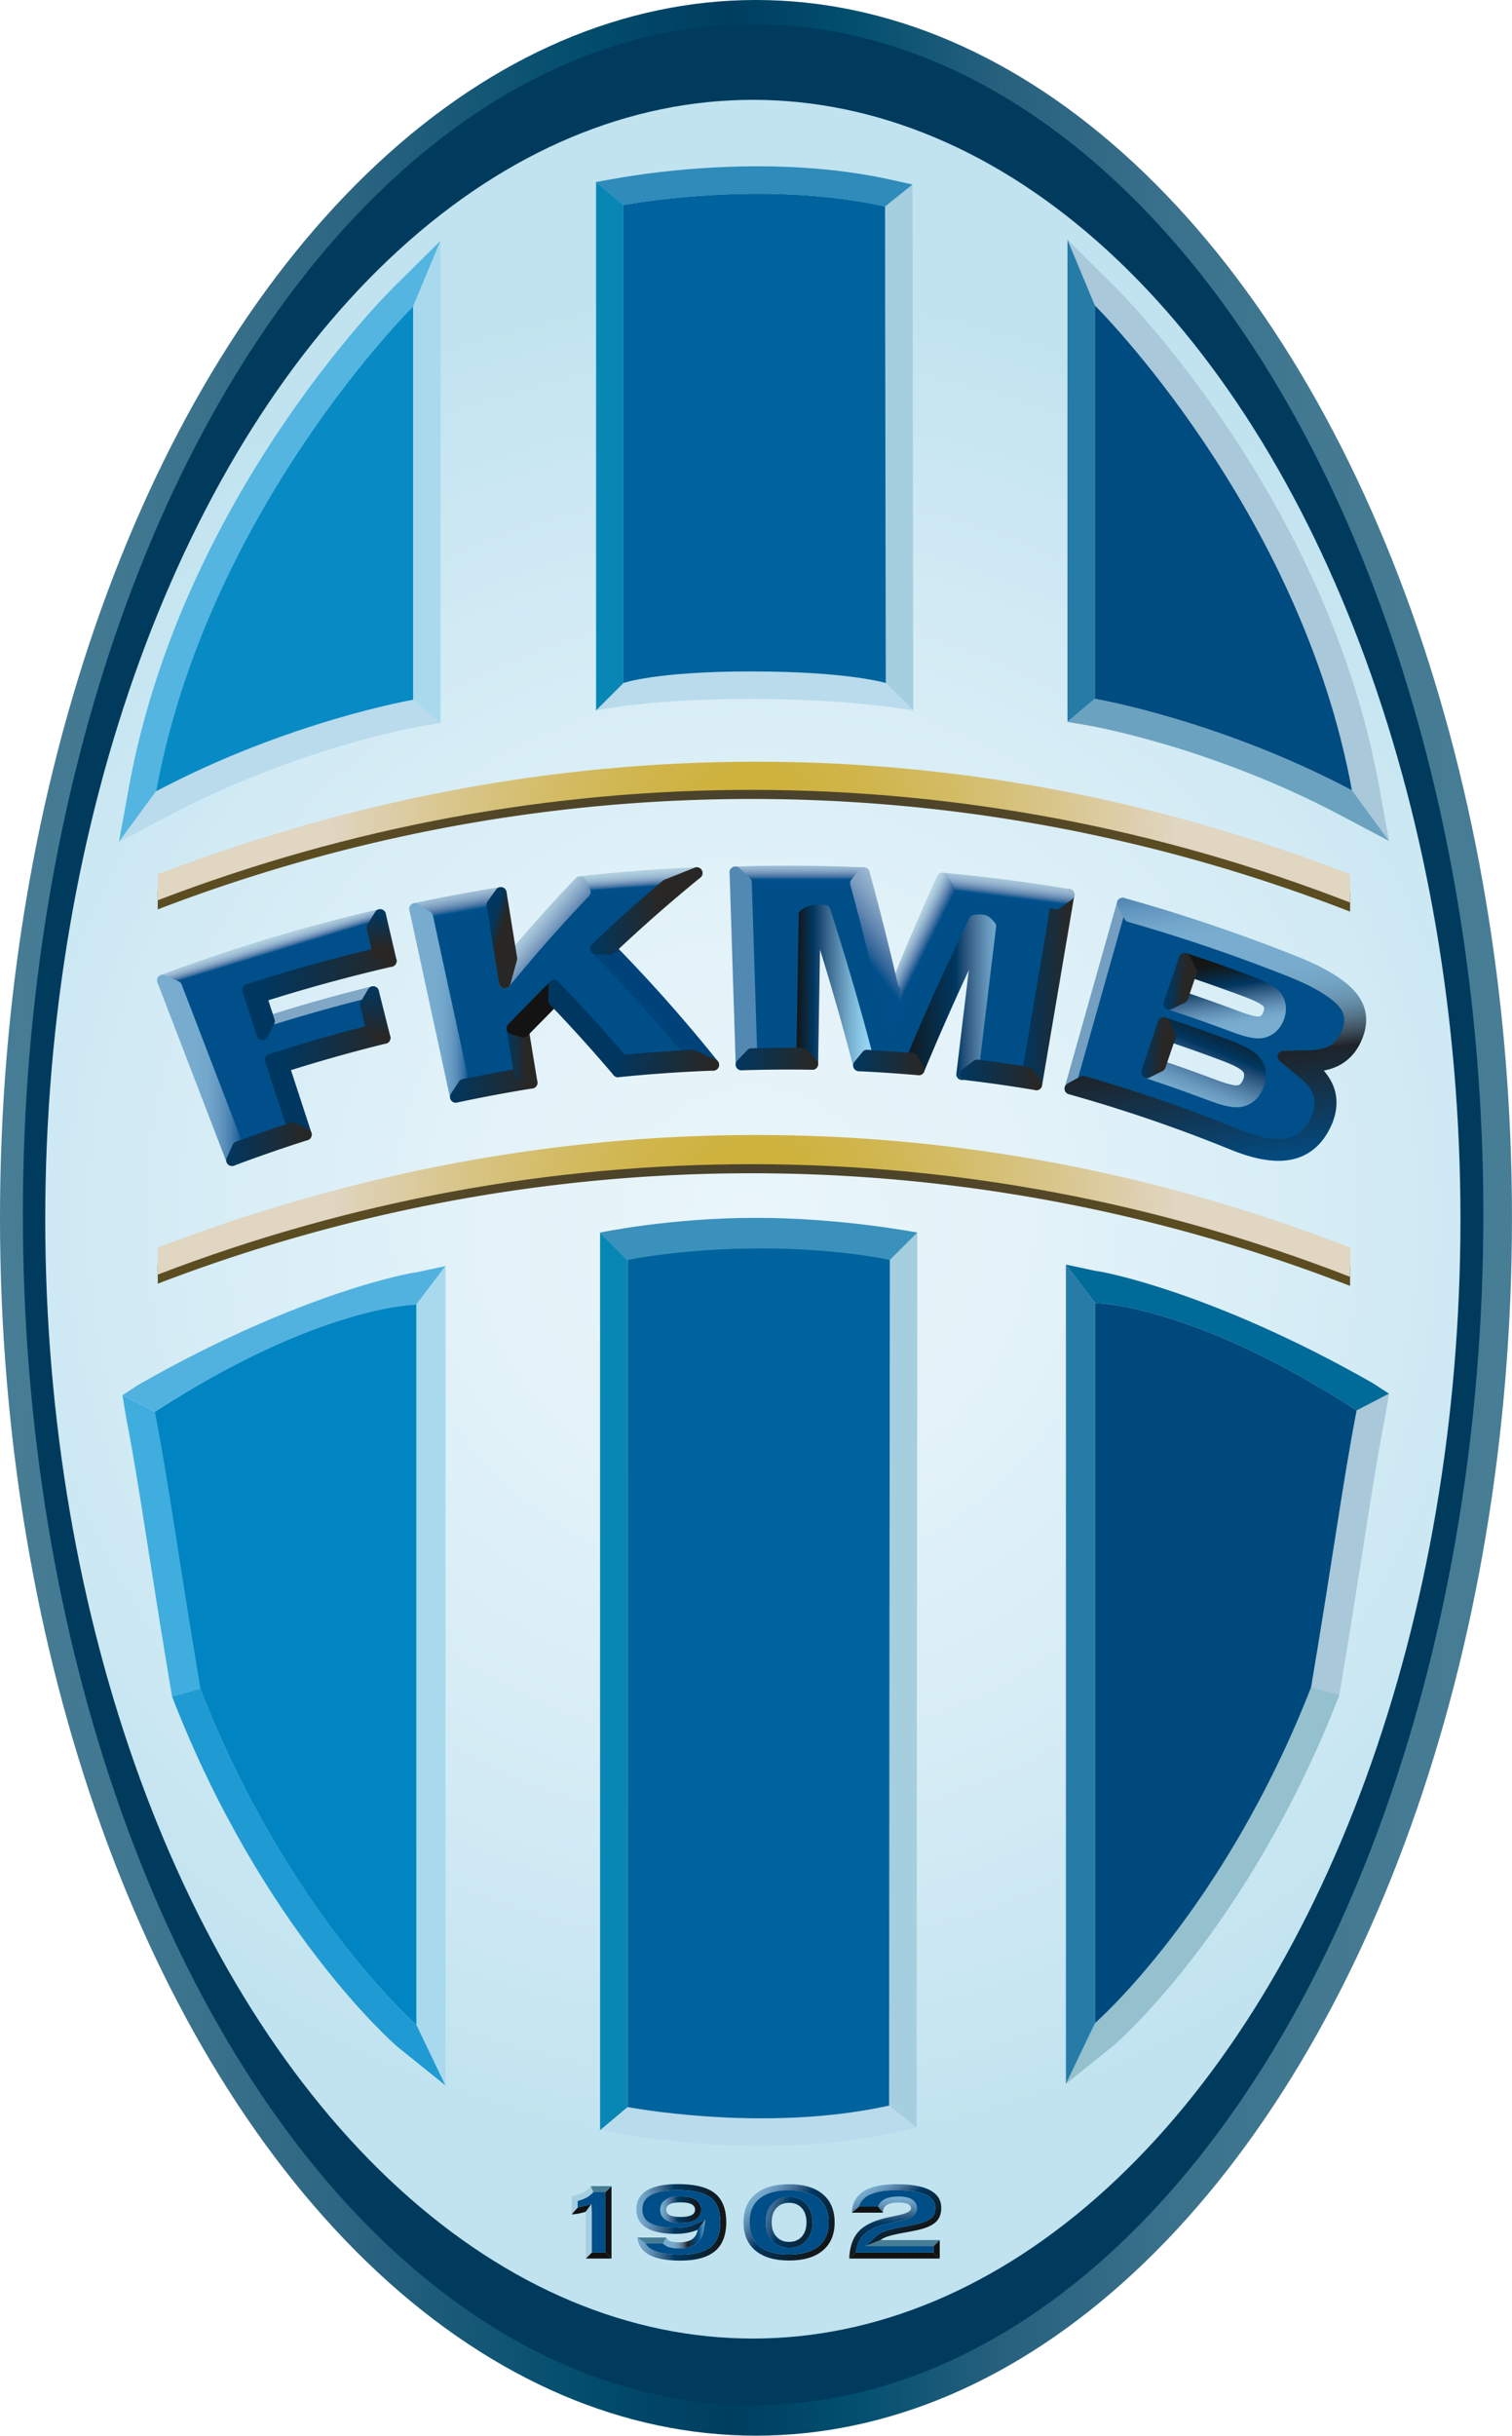 <svg xmlns="http://www.w3.org/2000/svg" xml:space="preserve" version="1.0" viewBox="1 1 155.26 250"><linearGradient id="c" x1="119.897" x2="136.83" y1="418.539" y2="418.539" gradientUnits="userSpaceOnUse"><stop offset=".004" style="stop-color:#79adcf"/><stop offset=".056" style="stop-color:#73a7ca"/><stop offset=".131" style="stop-color:#6595ba"/><stop offset=".219" style="stop-color:#4f7ba1"/><stop offset=".318" style="stop-color:#315a82"/><stop offset=".424" style="stop-color:#003a63"/><stop offset=".434" style="stop-color:#003760"/><stop offset=".984" style="stop-color:#141515"/></linearGradient><linearGradient id="d" x1="124.394" x2="132.084" y1="416.146" y2="416.146" gradientUnits="userSpaceOnUse"><stop offset=".004" style="stop-color:#79adcf"/><stop offset=".056" style="stop-color:#73a7ca"/><stop offset=".131" style="stop-color:#6595ba"/><stop offset=".219" style="stop-color:#4f7ba1"/><stop offset=".318" style="stop-color:#315a82"/><stop offset=".424" style="stop-color:#003a63"/><stop offset=".434" style="stop-color:#003760"/><stop offset=".984" style="stop-color:#141515"/></linearGradient><linearGradient id="e" x1="124.939" x2="132.903" y1="420.742" y2="420.742" gradientUnits="userSpaceOnUse"><stop offset=".004" style="stop-color:#79adcf"/><stop offset=".2" style="stop-color:#78abcd"/><stop offset=".286" style="stop-color:#73a4c4"/><stop offset=".351" style="stop-color:#6c98b5"/><stop offset=".404" style="stop-color:#6287a0"/><stop offset=".451" style="stop-color:#557387"/><stop offset=".494" style="stop-color:#465c6c"/><stop offset=".533" style="stop-color:#36444f"/><stop offset=".568" style="stop-color:#252c33"/><stop offset=".579" style="stop-color:#1e242a"/><stop offset=".843" style="stop-color:#004f8a"/><stop offset="1" style="stop-color:#79adcf"/></linearGradient><linearGradient id="f" x1="166.388" x2="166.388" y1="413.679" y2="425.35" gradientUnits="userSpaceOnUse"><stop offset=".004" style="stop-color:#79adcf"/><stop offset=".056" style="stop-color:#73a7ca"/><stop offset=".131" style="stop-color:#6595ba"/><stop offset=".219" style="stop-color:#4f7ba1"/><stop offset=".318" style="stop-color:#315a82"/><stop offset=".424" style="stop-color:#003a63"/><stop offset=".434" style="stop-color:#003760"/><stop offset=".984" style="stop-color:#141515"/></linearGradient><linearGradient id="g" x1="165.648" x2="171.606" y1="410.988" y2="421.307" gradientUnits="userSpaceOnUse"><stop offset=".004" style="stop-color:#79adcf"/><stop offset=".056" style="stop-color:#73a7ca"/><stop offset=".131" style="stop-color:#6595ba"/><stop offset=".219" style="stop-color:#4f7ba1"/><stop offset=".318" style="stop-color:#315a82"/><stop offset=".424" style="stop-color:#003a63"/><stop offset=".434" style="stop-color:#003760"/><stop offset=".984" style="stop-color:#141515"/></linearGradient><linearGradient id="j" x1="142.831" x2="154.517" y1="412.694" y2="424.38" gradientUnits="userSpaceOnUse"><stop offset=".004" style="stop-color:#79adcf"/><stop offset=".056" style="stop-color:#73a7ca"/><stop offset=".131" style="stop-color:#6595ba"/><stop offset=".219" style="stop-color:#4f7ba1"/><stop offset=".318" style="stop-color:#315a82"/><stop offset=".424" style="stop-color:#003a63"/><stop offset=".434" style="stop-color:#003760"/><stop offset=".984" style="stop-color:#141515"/></linearGradient><linearGradient id="k" x1="140.399" x2="156.946" y1="415.527" y2="421.55" gradientUnits="userSpaceOnUse"><stop offset=".004" style="stop-color:#79adcf"/><stop offset=".056" style="stop-color:#73a7ca"/><stop offset=".131" style="stop-color:#6595ba"/><stop offset=".219" style="stop-color:#4f7ba1"/><stop offset=".318" style="stop-color:#315a82"/><stop offset=".424" style="stop-color:#003a63"/><stop offset=".434" style="stop-color:#003760"/><stop offset=".984" style="stop-color:#141515"/></linearGradient><linearGradient id="n" x1="235.147" x2="232.814" y1="174.558" y2="180.966" gradientUnits="userSpaceOnUse"><stop offset=".256" style="stop-color:#79adcf"/><stop offset=".573" style="stop-color:#78accf"/><stop offset=".687" style="stop-color:#72a6cb"/><stop offset=".768" style="stop-color:#689cc4"/><stop offset=".834" style="stop-color:#5a8fba"/><stop offset=".891" style="stop-color:#467eae"/><stop offset=".941" style="stop-color:#2c6a9f"/><stop offset=".985" style="stop-color:#00558e"/><stop offset=".996" style="stop-color:#004f8a"/></linearGradient><linearGradient id="S" x1="216.061" x2="221.856" y1="187.691" y2="187.691" gradientTransform="rotate(4.468 257.085 231.026)" gradientUnits="userSpaceOnUse"><stop offset=".141" style="stop-color:#003760"/><stop offset=".62" style="stop-color:#292725"/></linearGradient><g transform="matrix(.545 0 0 .545 1 1)"><linearGradient id="a" x1="0" x2="284.877" y1="229.356" y2="229.356" gradientUnits="userSpaceOnUse"><stop offset="0" style="stop-color:#477d95"/><stop offset=".09" style="stop-color:#407790"/><stop offset=".223" style="stop-color:#2d6682"/><stop offset=".382" style="stop-color:#034d6d"/><stop offset=".483" style="stop-color:#003e60"/><stop offset=".561" style="stop-color:#014e6e"/><stop offset=".663" style="stop-color:#27617e"/><stop offset=".768" style="stop-color:#39708b"/><stop offset=".878" style="stop-color:#437a92"/><stop offset="1" style="stop-color:#477d95"/></linearGradient><ellipse cx="142.438" cy="229.356" rx="142.438" ry="229.356" style="fill:url(#a)"/><ellipse cx="141.895" cy="228.757" rx="137.586" ry="224.198" style="fill:#003b5e"/><radialGradient id="b" cx="141.847" cy="229.611" r="176.374" gradientUnits="userSpaceOnUse"><stop offset="0" style="stop-color:#e9f5fb"/><stop offset=".278" style="stop-color:#e4f3f9"/><stop offset=".67" style="stop-color:#d3ebf5"/><stop offset="1" style="stop-color:#c0e3ef"/></radialGradient><ellipse cx="141.847" cy="229.611" rx="133.322" ry="210.809" style="fill:url(#b)"/></g><path d="m77.835 57.722 5.168-12.38-8.803 8.706c-1.629 1.61-40.013 40.081-49.878 94.048l-1.915 10.473 6.999-9.544c9.686-52.987 48.429-91.303 48.429-91.303" style="fill:#53b5e0" transform="matrix(.545 0 0 .545 1 1)"/><path d="M83.003 131.79V45.342l-5.168 12.38v74.068L83 136.146z" style="fill:#a8d9ed" transform="matrix(.545 0 0 .545 1 1)"/><path d="m29.406 149.025-6.999 9.544 9.414-4.974c23.978-12.67 46.661-16.672 46.887-16.711l4.292-.738-5.165-4.355c0-.001-23.36 3.988-48.429 17.234" style="fill:#b9dbeb" transform="matrix(.545 0 0 .545 1 1)"/><path d="M29.406 149.025c25.069-13.246 48.429-17.235 48.429-17.235V57.722s-38.743 38.316-48.429 91.303" style="fill:#088ac5" transform="matrix(.545 0 0 .545 1 1)"/><path d="m166.9 128.632 5.176 5.168-.157-99.043-5.161 4.139c0 18.517.142 89.736.142 89.736" style="fill:#a5cedf" transform="matrix(.545 0 0 .545 1 1)"/><path d="m166.758 38.896 5.161-4.139-4.04-.906c-21.716-4.826-44.752-1.473-51.294-.331l-4.279.747 5.168 4.344c8.973-1.567 30.054-3.988 49.284.285" style="fill:#2e8bba" transform="matrix(.545 0 0 .545 1 1)"/><path d="M166.9 128.632s-8.614-8.721-25.874-8.721c-7.268 0-23.553 8.721-23.553 8.721l-5.168 5.168s9.824-2.18 29.083-2.18 30.688 2.18 30.688 2.18z" style="fill:#b9dbeb" transform="matrix(.545 0 0 .545 1 1)"/><path d="M117.474 128.632V38.61l-5.168-4.343V133.8z" style="fill:#0987b4" transform="matrix(.545 0 0 .545 1 1)"/><path d="M117.474 38.61v90.021s5.99-2.18 24.098-2.18c18.229 0 25.329 2.18 25.329 2.18s-.143-71.219-.143-89.736c-19.23-4.272-40.311-1.851-49.284-.285" style="fill:#00639d" transform="matrix(.545 0 0 .545 1 1)"/><path d="m206.29 57.532-5.169-12.38 8.803 8.705c1.629 1.611 40.014 40.081 49.878 94.048l1.915 10.473-6.998-9.543c-9.687-52.987-48.429-91.303-48.429-91.303" style="fill:#a9c8d9" transform="matrix(.545 0 0 .545 1 1)"/><path d="M201.121 131.6V45.152l5.169 12.38V131.6l-5.166 4.355z" style="fill:#267ca7" transform="matrix(.545 0 0 .545 1 1)"/><path d="m254.719 148.835 6.998 9.543-9.413-4.974c-23.979-12.67-46.661-16.671-46.888-16.71l-4.292-.739 5.166-4.355s23.359 3.988 48.429 17.235" style="fill:#6ba2bf" transform="matrix(.545 0 0 .545 1 1)"/><path d="M254.719 148.835c-25.07-13.247-48.429-17.235-48.429-17.235V57.532s38.742 38.316 48.429 91.303" style="fill:#004b80" transform="matrix(.545 0 0 .545 1 1)"/><path d="m167.66 237.299 5.177-5.169-.157 168.554-5.162-4.14c0-18.518.142-159.245.142-159.245" style="fill:#a5cedf" transform="matrix(.545 0 0 .545 1 1)"/><path d="m167.518 396.544 5.162 4.14-4.041.905c-21.716 4.826-44.751 1.473-51.294.332l-4.279-.748 5.169-4.344c8.973 1.567 30.053 3.989 49.283-.285" style="fill:#b9dbeb" transform="matrix(.545 0 0 .545 1 1)"/><path d="M167.66 237.299h-49.426l-5.169-5.169s13.063-2.773 29.373-2.773c16.15 0 30.398 2.773 30.398 2.773z" style="fill:#3a91bc" transform="matrix(.545 0 0 .545 1 1)"/><path d="M118.234 237.299v159.53l-5.169 4.344V232.129z" style="fill:#0987b4" transform="matrix(.545 0 0 .545 1 1)"/><path d="M118.234 396.829v-159.53s10.195-2.18 25.094-2.18c14.897 0 24.332 2.18 24.332 2.18s-.143 140.728-.143 159.245c-19.229 4.274-40.309 1.852-49.283.285" style="fill:#00639d" transform="matrix(.545 0 0 .545 1 1)"/><path d="m29.162 265.914-6.093-3.16.701 4.2c1.472 7.623 2.66 15.205 4.165 24.801 1.185 7.553 2.526 16.113 4.385 27.19l.094.559 5.321-1.468c-4.3-25.629-5.953-38.557-8.573-52.122" style="fill:#3faddd" transform="matrix(.545 0 0 .545 1 1)"/><path d="m78.446 245.688 5.491-7.243-5.534 1.182c-.815.006-21.797 3.781-52.232 21.112l-3.101 2.015 6.093 3.16c30.908-20.084 49.283-20.226 49.283-20.226" style="fill:#52b2df" transform="matrix(.545 0 0 .545 1 1)"/><path d="m37.736 318.036-5.321 1.468.206.528c16.791 43.006 41.195 64.51 42.226 65.404l9.09 7.318-5.491-11.466c0 .001-24.218-21.015-40.71-63.252" style="fill:#209ad2" transform="matrix(.545 0 0 .545 1 1)"/><path d="m83.937 238.444-5.491 7.244v135.601l5.491 11.466z" style="fill:#a8d9ed" transform="matrix(.545 0 0 .545 1 1)"/><path d="M37.736 318.036c16.491 42.237 40.709 63.253 40.709 63.253V245.688s-18.375.142-49.284 20.226c2.621 13.565 4.274 26.493 8.575 52.122" style="fill:#0185c2" transform="matrix(.545 0 0 .545 1 1)"/><path d="m255.607 265.628 6.093-3.16-.701 4.202c-1.471 7.624-2.66 15.203-4.165 24.799-1.184 7.553-2.525 16.113-4.385 27.189l-.094.56-5.321-1.468c4.301-25.628 5.954-38.556 8.573-52.122" style="fill:#a9c8d9" transform="matrix(.545 0 0 .545 1 1)"/><path d="m206.324 245.402-5.491-7.243 5.534 1.182c.815.007 21.797 3.783 52.232 21.113l3.101 2.014-6.093 3.16c-30.908-20.084-49.283-20.226-49.283-20.226" style="fill:#006b99" transform="matrix(.545 0 0 .545 1 1)"/><path d="m247.034 317.751 5.321 1.468-.207.529c-16.79 43.005-41.194 64.509-42.226 65.402l-9.09 7.318 5.491-11.466c.001.001 24.22-21.014 40.711-63.251" style="fill:#95c0ce" transform="matrix(.545 0 0 .545 1 1)"/><path d="m200.833 238.159 5.491 7.243v135.601l-5.491 11.466z" style="fill:#267ca7" transform="matrix(.545 0 0 .545 1 1)"/><path d="M247.034 317.751c-16.491 42.237-40.71 63.252-40.71 63.252V245.402s18.375.142 49.283 20.226c-2.619 13.566-4.272 26.494-8.573 52.123" style="fill:#00497d" transform="matrix(.545 0 0 .545 1 1)"/><path d="M110.419 413.923a5.4 5.4 0 0 0 1.387-1.081l-.481-1.13q-.539.738-1.435 1.212-.895.475-2.173.692l1.13.889c.574-.156 1.115-.339 1.572-.582" style="fill:#a5cedf" transform="matrix(.545 0 0 .545 1 1)"/><path d="M114.081 412.842v11.378l1.132 1.13v-13.638z" style="fill:#111211" transform="matrix(.545 0 0 .545 1 1)"/><path d="m114.081 412.842 1.132-1.13h-3.889l.481 1.13z" style="fill:#477d95" transform="matrix(.545 0 0 .545 1 1)"/><path d="m108.847 414.505-1.13-.889v3.41l1.13-1.267z" style="fill:#a5cedf" transform="matrix(.545 0 0 .545 1 1)"/><path d="m108.847 415.76-1.13 1.267v.008a9 9 0 0 0 1.288-.15 11 11 0 0 0 1.364-.349l1.067-1.439zM111.5 424.22l-1.131 1.13h4.844l-1.132-1.13z" style="fill:#111211" transform="matrix(.545 0 0 .545 1 1)"/><path d="m111.5 416.535-.063-1.439-1.067 1.439v8.814l1.131-1.13z" style="fill:#a5cedf" transform="matrix(.545 0 0 .545 1 1)"/><path d="M110.42 413.923c-.458.241-.998.426-1.572.581v1.256l2.589-.666.063 1.439v7.685h2.582v-11.376h-2.276a5.4 5.4 0 0 1-1.386 1.081" style="fill:#004e88" transform="matrix(.545 0 0 .545 1 1)"/><path d="M130.282 415.115q-.669-.341-2.038-.342-1.39 0-2.054.338-.666.337-.666 1.037 0 .703.66 1.035.662.332 2.06.332 1.378 0 2.043-.336.665-.337.666-1.031 0-.69-.671-1.033" style="fill:none" transform="matrix(.545 0 0 .545 1 1)"/><path d="m124.939 422.527.62-1.13h-5.483l1.56 1.13z" style="fill:#477d95" transform="matrix(.545 0 0 .545 1 1)"/><path d="M134.669 413.05q-2.162-1.714-6.929-1.713-3.907 0-5.875 1.208t-1.968 3.604q0 2.234 1.883 3.396 1.883 1.158 5.493 1.158 1.202.001 2.236-.193a8.8 8.8 0 0 0 1.943-.592l1.45-1.868-1.902.831a7.8 7.8 0 0 1-1.698.517c-.618.116-1.301.175-2.028.175-2.185 0-3.833-.334-4.9-.992-.917-.564-1.344-1.337-1.344-2.432 0-1.203.453-2.042 1.428-2.64 1.125-.691 2.902-1.04 5.283-1.04 2.902 0 4.997.493 6.227 1.467 1.166.926 1.733 2.422 1.733 4.575 0 2.115-.563 3.615-1.722 4.585-1.204 1.005-3.157 1.516-5.809 1.516-2.346 0-4.125-.318-5.288-.944-.563-.304-.966-.683-1.246-1.14l-1.56-1.13q.265 2.186 2.27 3.265t5.824 1.079q4.405 0 6.533-1.778 2.127-1.781 2.127-5.452 0-3.749-2.161-5.462" style="fill:url(#c)" transform="matrix(.545 0 0 .545 1 1)"/><path d="M130.796 414.107c-.614-.313-1.448-.464-2.552-.464-1.116 0-1.956.15-2.564.458-.829.419-1.286 1.147-1.286 2.047 0 .904.456 1.63 1.284 2.046.604.304 1.444.452 2.566.452 1.108 0 1.943-.15 2.554-.458.829-.42 1.286-1.145 1.286-2.04 0-.892-.458-1.618-1.288-2.041m-.509 3.073q-.665.336-2.043.336-1.397 0-2.06-.332-.66-.332-.66-1.035 0-.7.666-1.037.663-.339 2.054-.338 1.37 0 2.038.342.67.342.671 1.033 0 .693-.666 1.031" style="fill:url(#d)" transform="matrix(.545 0 0 .545 1 1)"/><path d="M125.875 423.147c.521.193 1.216.288 2.122.288 1.286 0 2.283-.257 3.047-.783.829-.569 1.342-1.428 1.524-2.552l.335-2.052-1.45 1.868q-.197 1.22-1.049 1.803-.849.586-2.407.585-1.144 0-1.729-.217-.586-.218-.709-.69l-.62 1.13c.244.263.552.479.936.62" style="fill:url(#e)" transform="matrix(.545 0 0 .545 1 1)"/><path d="M131.044 422.652c-.764.526-1.761.783-3.047.783-.906 0-1.602-.095-2.122-.288a2.4 2.4 0 0 1-.936-.62h-3.304c.28.457.683.836 1.246 1.14 1.163.626 2.942.944 5.288.944 2.651 0 4.604-.511 5.809-1.516 1.158-.97 1.722-2.47 1.722-4.585 0-2.153-.567-3.649-1.733-4.575-1.229-.974-3.324-1.467-6.227-1.467-2.381 0-4.158.349-5.283 1.04-.975.598-1.428 1.437-1.428 2.64 0 1.095.427 1.867 1.344 2.432 1.067.658 2.716.992 4.9.992.728 0 1.41-.059 2.028-.175a7.7 7.7 0 0 0 1.698-.517l1.903-.832-.335 2.052c-.181 1.125-.694 1.983-1.523 2.552m-.246-4.464c-.61.308-1.445.458-2.554.458-1.122 0-1.962-.148-2.566-.452-.828-.416-1.284-1.142-1.284-2.046 0-.899.457-1.628 1.286-2.047.608-.308 1.448-.458 2.564-.458 1.104 0 1.938.151 2.552.464.83.423 1.288 1.148 1.288 2.041 0 .896-.457 1.621-1.286 2.04" style="fill:#004e88" transform="matrix(.545 0 0 .545 1 1)"/><path d="M162.564 421.071c.885-.986 2.424-1.746 4.576-2.259l1.957-.426c1.818-.366 3.678-.945 3.678-2.471 0-.804-.448-1.477-1.231-1.848-.55-.262-1.272-.39-2.207-.39-1.257 0-2.191.205-2.86.623-.494.31-.833.757-1.036 1.282l.917 1.083q0-.957.72-1.407.718-.451 2.26-.451 1.135 0 1.722.28.588.28.587.827 0 .804-2.771 1.362a64 64 0 0 0-1.996.436q-3.585.852-5.155 2.603-1.57 1.75-1.722 5.033l1.252-1.13c.201-1.334.636-2.396 1.309-3.147" style="fill:url(#f)" transform="matrix(.545 0 0 .545 1 1)"/><path d="M163.317 413.645c1.206-.769 3.088-1.159 5.595-1.159 2.601 0 4.546.335 5.785.995 1.048.557 1.515 1.281 1.515 2.351 0 .812-.226 1.413-.692 1.839-.381.35-1.218.85-3.03 1.248l-2.525.484c-3.368.599-4.351 1.199-4.831 1.657l-2.044 1.949 2.824-1.132q.784-.747 4.248-1.362a76 76 0 0 0 2.564-.492q2.497-.548 3.558-1.518t1.061-2.674q0-2.224-2.115-3.35t-6.316-1.126q-4.107-.001-6.203 1.336-2.096 1.335-2.21 4.023l1.337-1.131c.246-.816.721-1.455 1.479-1.938" style="fill:url(#g)" transform="matrix(.545 0 0 .545 1 1)"/><path d="m161.836 415.584-1.337 1.131h5.858v-.048l-.917-1.083z" style="fill:#111211" transform="matrix(.545 0 0 .545 1 1)"/><path d="M163.089 423.009h12.839l1.13-1.132h-11.145z" style="fill:#477d95" transform="matrix(.545 0 0 .545 1 1)"/><path d="M175.928 424.22h-.102l1.231 1.13v-3.473l-1.13 1.132z" style="fill:#111211" transform="matrix(.545 0 0 .545 1 1)"/><path d="m161.253 424.22-1.252 1.13h17.057l-1.231-1.13z" style="fill:#111211" transform="matrix(.545 0 0 .545 1 1)"/><path d="m169.964 419.402 2.525-.484c1.813-.398 2.649-.898 3.03-1.248.467-.426.692-1.027.692-1.839 0-1.069-.467-1.794-1.515-2.351-1.239-.66-3.185-.995-5.785-.995-2.507 0-4.389.391-5.595 1.159-.759.483-1.233 1.122-1.481 1.939h3.604a2.57 2.57 0 0 1 1.036-1.282c.669-.418 1.604-.623 2.86-.623.935 0 1.657.128 2.207.39.783.371 1.231 1.044 1.231 1.848 0 1.525-1.859 2.104-3.678 2.471l-1.957.426c-2.152.513-3.691 1.272-4.576 2.259-.674.751-1.108 1.813-1.312 3.148h14.675v-1.211h-12.839l2.044-1.949c.483-.458 1.466-1.059 4.834-1.658" style="fill:#004e88" transform="matrix(.545 0 0 .545 1 1)"/><g transform="matrix(.545 0 0 .545 1 1)"><radialGradient id="h" cx="142.052" cy="229.656" r="79.928" gradientUnits="userSpaceOnUse"><stop offset="0" style="stop-color:#49422c"/><stop offset=".288" style="stop-color:#4c432b"/><stop offset=".673" style="stop-color:#534727"/><stop offset="1" style="stop-color:#5b4d21"/></radialGradient><path d="M254.374 242.179c-72.459-28.175-152.062-28.263-224.65-.421.002-1.072-.016-2.552-.013-3.625 73.286-28.108 151.526-28.027 224.681.42a626 626 0 0 0-.018 3.626" style="fill:url(#h)"/></g><g transform="matrix(.545 0 0 .545 1 1)"><radialGradient id="i" cx="142.055" cy="227.111" r="80.001" gradientUnits="userSpaceOnUse"><stop offset="0" style="stop-color:#ceb135"/><stop offset=".125" style="stop-color:#cfb23c"/><stop offset=".294" style="stop-color:#d0b54d"/><stop offset=".487" style="stop-color:#d4bc67"/><stop offset=".698" style="stop-color:#d8c589"/><stop offset=".922" style="stop-color:#ded1b3"/><stop offset="1" style="stop-color:#e0d6c2"/></radialGradient><path d="M254.377 240.47c-72.458-28.175-152.083-28.263-224.67-.421.002-1.072.005-4.016.008-5.087 73.285-28.109 151.532-28.447 224.688 0-.004 1.071-.023 4.434-.026 5.508" style="fill:url(#i)"/></g><path d="M148.675 414.863q-1.497 0-2.388.99t-.89 2.677q0 1.686.89 2.688.891.998 2.388.999 1.505 0 2.39-.995.885-.994.886-2.691 0-1.687-.886-2.677-.885-.99-2.39-.991" style="fill:none" transform="matrix(.545 0 0 .545 1 1)"/><path d="M155.018 413.229q-2.237-1.874-6.343-1.874-4.109 0-6.345 1.874-2.238 1.876-2.238 5.301 0 3.437 2.238 5.314 2.236 1.879 6.345 1.879 4.105 0 6.343-1.879 2.238-1.878 2.238-5.314 0-3.425-2.238-5.301m-.727 9.751c-1.276 1.07-3.165 1.612-5.616 1.612-2.452 0-4.342-.542-5.618-1.612-1.234-1.038-1.834-2.492-1.834-4.45 0-1.95.599-3.4 1.833-4.434 1.276-1.069 3.166-1.611 5.619-1.611 2.451 0 4.342.542 5.617 1.611 1.234 1.033 1.833 2.483 1.833 4.434 0 1.958-.599 3.412-1.834 4.45" style="fill:url(#j)" transform="matrix(.545 0 0 .545 1 1)"/><path d="m150.573 414.117-.561.988za4.6 4.6 0 0 0-1.898-.386c-1.327 0-2.413.46-3.228 1.365-.783.872-1.18 2.025-1.18 3.434 0 1.404.396 2.561 1.175 3.438h.002c.813.916 1.9 1.379 3.23 1.379 1.335 0 2.424-.463 3.234-1.374.778-.873 1.171-2.033 1.171-3.442 0-1.406-.395-2.561-1.173-3.431a4 4 0 0 0-1.333-.983m.491 7.105q-.885.995-2.39.995-1.497 0-2.388-.999-.89-1.001-.89-2.688t.89-2.677q.891-.99 2.388-.99 1.505 0 2.39.99t.886 2.677q0 1.698-.886 2.692" style="fill:url(#k)" transform="matrix(.545 0 0 .545 1 1)"/><path d="M154.292 414.097c-1.275-1.069-3.166-1.611-5.617-1.611-2.453 0-4.343.542-5.619 1.611-1.234 1.033-1.833 2.483-1.833 4.434 0 1.958.6 3.412 1.834 4.45 1.276 1.07 3.166 1.612 5.618 1.612 2.451 0 4.34-.542 5.616-1.612 1.235-1.038 1.834-2.492 1.834-4.45 0-1.951-.599-3.401-1.833-4.434m-2.383 7.876c-.811.911-1.899 1.374-3.234 1.374-1.33 0-2.418-.463-3.23-1.379h-.002c-.779-.877-1.175-2.033-1.175-3.438 0-1.408.396-2.562 1.18-3.434.814-.905 1.9-1.365 3.228-1.365.703 0 1.336.132 1.898.386v-.001.001c.503.228.951.554 1.334.982.778.87 1.173 2.024 1.173 3.431-.001 1.409-.393 2.57-1.172 3.443" style="fill:#004e88" transform="matrix(.545 0 0 .545 1 1)"/><g transform="matrix(.545 0 0 .545 1 1)"><radialGradient id="l" cx="142.052" cy="159.163" r="79.928" gradientUnits="userSpaceOnUse"><stop offset="0" style="stop-color:#49422c"/><stop offset=".288" style="stop-color:#4c432b"/><stop offset=".673" style="stop-color:#534727"/><stop offset="1" style="stop-color:#5b4d21"/></radialGradient><path d="M254.374 171.686c-72.459-28.175-152.062-28.263-224.65-.421.002-1.072-.016-2.552-.013-3.625 73.286-28.109 151.526-28.027 224.681.42a626 626 0 0 0-.018 3.626" style="fill:url(#l)"/></g><g transform="matrix(.545 0 0 .545 1 1)"><radialGradient id="m" cx="142.055" cy="156.714" r="79.993" gradientUnits="userSpaceOnUse"><stop offset="0" style="stop-color:#ceb135"/><stop offset=".125" style="stop-color:#cfb23c"/><stop offset=".294" style="stop-color:#d0b54d"/><stop offset=".487" style="stop-color:#d4bc67"/><stop offset=".698" style="stop-color:#d8c589"/><stop offset=".922" style="stop-color:#ded1b3"/><stop offset="1" style="stop-color:#e0d6c2"/></radialGradient><path d="M254.377 169.978c-72.458-28.176-152.083-28.263-224.67-.422.002-1.071.005-3.824.008-4.896 73.285-28.109 151.532-28.447 224.688 0-.004 1.072-.023 4.244-.026 5.318" style="fill:url(#m)"/></g><path d="M252.481 191.276c-1.364-1.836-4.86-3.973-9.592-5.861a320 320 0 0 0-30.332-10.335 1.1 1.1 0 0 1-.654-.521l-.217-.392.122-.432c.079-.279.267-.515.52-.655.252-.141.552-.176.83-.096 10.43 2.985 20.89 6.049 30.539 10.406 9.488 4.283 9.394 8.706 8.784 7.886" style="fill:url(#n)" transform="matrix(.545 0 0 .545 1 1)"/><g transform="matrix(.545 0 0 .545 1 1)"><path d="M51.281 194.203c5.799-1.844 11.721-3.504 17.627-4.999l1.404-2.375a308 308 0 0 0-19.618 5.525l-1.252 2.432z" style="fill:#80a7c6;stroke:#80a7c6;stroke-width:2.18;stroke-linejoin:round"/><path d="m72.379 179.322-1.14-4.904a1.09 1.09 0 0 0-1.313-.814 323 323 0 0 0-37.094 11.185 1.086 1.086 0 0 0-.642 1.411l11.633 30.236c.214.556.833.834 1.393.628a289 289 0 0 1 10.322-3.58 1.086 1.086 0 0 0 .698-1.374l-3.864-11.828.813-.257a303 303 0 0 1 17.213-4.883 1.09 1.09 0 0 0 .79-1.322l-1.224-4.88a1.087 1.087 0 0 0-1.324-.792c-6.21 1.571-12.161 3.259-17.69 5.017l-.804.256-2.034-6.296.813-.258c7.146-2.27 14.764-4.368 22.644-6.236a1.09 1.09 0 0 0 .81-1.309" style="fill:#004f8a"/><path d="m46.739 186.416 2.704 8.37 1.252-2.432-1.513-4.68z" style="fill:#003760;stroke:#003760;stroke-width:2.18;stroke-linejoin:round"/><path d="M57.641 213.678a5833 5833 0 0 1-4.196-12.847l-2.45-1.257s3.324 10.178 4.206 12.874z" style="fill:#003760"/><path d="M50.288 198.744a1.09 1.09 0 0 0-.329 1.168l4.206 12.874c.089.276.286.504.545.635l2.441 1.23a1.09 1.09 0 0 0 1.526-1.313l-4.196-12.845a1.09 1.09 0 0 0-.538-.632l-2.45-1.258a1.09 1.09 0 0 0-1.205.141" style="fill:#003760"/><path d="M53.444 200.831a299 299 0 0 1 19.033-5.361l-2.345-1.385a303 303 0 0 0-17.274 4.899l-1.863.589z" style="fill:#141515"/><linearGradient id="o" x1="49.905" x2="73.566" y1="197.458" y2="197.458" gradientUnits="userSpaceOnUse"><stop offset=".132" style="stop-color:#003760"/><stop offset="1" style="stop-color:#292725"/></linearGradient><path d="M69.864 193.028a304 304 0 0 0-17.337 4.917l-1.861.588a1.09 1.09 0 0 0-.757.948c-.038.441.194.86.587 1.061l2.45 1.258c.257.132.553.157.828.069a300 300 0 0 1 18.963-5.342 1.089 1.089 0 0 0 .294-1.996l-2.344-1.386a1.1 1.1 0 0 0-.823-.117" style="fill:url(#o)"/><linearGradient id="p" x1="69.728" x2="71.256" y1="185.86" y2="196.118" gradientUnits="userSpaceOnUse"><stop offset=".004" style="stop-color:#003760"/><stop offset=".942" style="stop-color:#292725"/></linearGradient><path d="m73.534 195.205-2.165-8.64a1.09 1.09 0 0 0-1.995-.291l-1.404 2.375a1.1 1.1 0 0 0-.119.82l1.224 4.882c.071.283.252.525.502.673l2.345 1.385a1.088 1.088 0 0 0 1.612-1.204" style="fill:url(#p)"/><linearGradient id="q" x1="45.649" x2="74.727" y1="183.622" y2="183.622" gradientUnits="userSpaceOnUse"><stop offset=".132" style="stop-color:#003760"/><stop offset="1" style="stop-color:#292725"/></linearGradient><path d="m74.204 180.052-2.319-1.414a1.1 1.1 0 0 0-.819-.131c-7.932 1.881-15.603 3.994-22.799 6.28l-1.857.589a1.09 1.09 0 0 0-.17 2.008l2.444 1.259c.256.133.554.158.83.07a313 313 0 0 1 24.368-6.669c.432-.1.761-.451.832-.889a1.09 1.09 0 0 0-.51-1.103" style="fill:url(#q)"/><linearGradient id="r" x1="49.735" x2="51.431" y1="173.819" y2="179.39" gradientUnits="userSpaceOnUse"><stop offset="0" style="stop-color:#b8d6e3"/><stop offset=".405" style="stop-color:#b7d5e2"/><stop offset=".551" style="stop-color:#b0cfdf"/><stop offset=".655" style="stop-color:#a4c3d7"/><stop offset=".74" style="stop-color:#94b3ce"/><stop offset=".812" style="stop-color:#7e9fc1"/><stop offset=".875" style="stop-color:#6388b1"/><stop offset=".933" style="stop-color:#3f6ea0"/><stop offset=".985" style="stop-color:#00558e"/><stop offset=".996" style="stop-color:#004f8a"/></linearGradient><path d="M72.504 171.673a1.09 1.09 0 0 0-1.129-.426 325.5 325.5 0 0 0-41.068 12.383 1.09 1.09 0 0 0-.073 2.011l2.519 1.16c.263.121.562.133.833.033a321 321 0 0 1 36.843-11.108c.282-.067.526-.244.679-.492l1.442-2.354c.228-.375.211-.85-.046-1.207" style="fill:url(#r)"/><linearGradient id="s" x1="71.456" x2="72.279" y1="171.686" y2="182.872" gradientUnits="userSpaceOnUse"><stop offset=".004" style="stop-color:#003760"/><stop offset=".62" style="stop-color:#292725"/></linearGradient><path d="m74.698 180.735-2.017-8.671a1.091 1.091 0 0 0-1.991-.324l-1.442 2.355a1.1 1.1 0 0 0-.132.816l1.14 4.904c.067.285.245.531.495.683l2.319 1.414a1.088 1.088 0 0 0 1.628-1.177" style="fill:url(#s)"/><linearGradient id="t" x1="29.599" x2="45.929" y1="201.58" y2="201.58" gradientUnits="userSpaceOnUse"><stop offset="0" style="stop-color:#79adcf"/><stop offset=".427" style="stop-color:#78accf"/><stop offset=".58" style="stop-color:#72a6cb"/><stop offset=".69" style="stop-color:#689cc4"/><stop offset=".778" style="stop-color:#5a8fba"/><stop offset=".854" style="stop-color:#467eae"/><stop offset=".921" style="stop-color:#2c6a9f"/><stop offset=".981" style="stop-color:#00558e"/><stop offset=".996" style="stop-color:#004f8a"/></linearGradient><path d="m45.855 215.647-11.628-30.224a1.1 1.1 0 0 0-.562-.602l-2.52-1.16a1.088 1.088 0 0 0-1.474 1.378L42.7 218.902a1.087 1.087 0 0 0 2.008.056l1.124-2.465c.121-.265.129-.573.023-.846" style="fill:url(#t)"/><path d="M55.2 212.447a288 288 0 0 0-10.36 3.594l-1.124 2.465a287 287 0 0 1 13.925-4.829z" style="fill:#141515"/><linearGradient id="u" x1="42.626" x2="58.73" y1="215.477" y2="215.477" gradientUnits="userSpaceOnUse"><stop offset=".004" style="stop-color:#003760"/><stop offset=".942" style="stop-color:#292725"/></linearGradient><path d="M54.862 211.411a292 292 0 0 0-10.4 3.607c-.272.1-.494.306-.615.571l-1.124 2.465a1.092 1.092 0 0 0 1.376 1.473 285 285 0 0 1 13.873-4.81 1.09 1.09 0 0 0 .159-2.013l-2.441-1.231a1.1 1.1 0 0 0-.828-.062" style="fill:url(#u)"/><path d="M131.307 198.116a295 295 0 0 0-16.885-18.831l-.604-.616.626-.593c3.402-3.221 7.276-6.669 11.844-10.54a1.09 1.09 0 0 0 .307-1.239 1.09 1.09 0 0 0-1.077-.681c-5.711.348-10.759.768-15.434 1.281a1.1 1.1 0 0 0-.67.332 293 293 0 0 0-12.408 13.848l-1.191 1.422-1.98-12.273a1.09 1.09 0 0 0-1.255-.901c-4.106.684-8.24 1.457-12.288 2.293a1.09 1.09 0 0 0-.844 1.299l6.855 31.619c.126.584.7.957 1.285.836a287 287 0 0 1 10.541-1.968 1.09 1.09 0 0 0 .897-1.251l-1.332-8.121.291-.304 5.809-5.906.612-.605.595.621a299 299 0 0 1 11.428 12.638c.231.27.58.412.936.376a282 282 0 0 1 13.156-.956 1.09 1.09 0 0 0 .786-1.78" style="fill:#004e88"/><linearGradient id="v" x1="84.82" x2="86.67" y1="161.387" y2="171.876" gradientUnits="userSpaceOnUse"><stop offset="0" style="stop-color:#b8d6e3"/><stop offset=".405" style="stop-color:#b7d5e2"/><stop offset=".551" style="stop-color:#b0cfdf"/><stop offset=".655" style="stop-color:#a4c3d7"/><stop offset=".74" style="stop-color:#94b3ce"/><stop offset=".812" style="stop-color:#7e9fc1"/><stop offset=".875" style="stop-color:#6388b1"/><stop offset=".933" style="stop-color:#3f6ea0"/><stop offset=".985" style="stop-color:#00558e"/><stop offset=".996" style="stop-color:#004f8a"/></linearGradient><path d="M95.285 167.583a1.09 1.09 0 0 0-1.099-.502 325 325 0 0 0-16.212 3.025 1.089 1.089 0 0 0-.37 1.978l2.311 1.515c.241.158.536.214.818.155 4.02-.831 8.126-1.597 12.205-2.277a1.1 1.1 0 0 0 .708-.442l1.601-2.244c.254-.359.27-.835.038-1.208" style="fill:url(#v)"/><linearGradient id="w" x1="77.11" x2="88.457" y1="188.876" y2="188.876" gradientUnits="userSpaceOnUse"><stop offset="0" style="stop-color:#79adcf"/><stop offset=".427" style="stop-color:#78accf"/><stop offset=".58" style="stop-color:#72a6cb"/><stop offset=".69" style="stop-color:#689cc4"/><stop offset=".778" style="stop-color:#5a8fba"/><stop offset=".854" style="stop-color:#467eae"/><stop offset=".921" style="stop-color:#2c6a9f"/><stop offset=".981" style="stop-color:#00558e"/><stop offset=".996" style="stop-color:#004f8a"/></linearGradient><path d="m88.432 204.073-6.855-31.618a1.1 1.1 0 0 0-.468-.681l-2.311-1.515a1.09 1.09 0 0 0-1.664 1.14l7.676 35.413a1.09 1.09 0 0 0 1.977.363l1.49-2.275c.161-.243.217-.541.155-.827" style="fill:url(#w)"/><linearGradient id="x" x1="84.787" x2="101.261" y1="204.454" y2="204.454" gradientUnits="userSpaceOnUse"><stop offset=".004" style="stop-color:#003760"/><stop offset=".942" style="stop-color:#292725"/></linearGradient><path d="m100.803 203.021-2.223-1.582a1.1 1.1 0 0 0-.812-.187c-3.55.595-7.123 1.262-10.622 1.984a1.09 1.09 0 0 0-.691.47l-1.49 2.275a1.09 1.09 0 0 0 1.14 1.663 283 283 0 0 1 14.238-2.659 1.09 1.09 0 0 0 .46-1.964" style="fill:url(#x)"/><linearGradient id="y" x1="95.44" x2="101.261" y1="198.791" y2="198.791" gradientUnits="userSpaceOnUse"><stop offset=".004" style="stop-color:#003760"/><stop offset=".62" style="stop-color:#292725"/></linearGradient><path d="m101.247 203.733-1.572-9.595a1.09 1.09 0 0 0-.753-.866l-2.069-.642a1.09 1.09 0 0 0-1.398 1.217l1.418 8.657c.047.287.207.543.444.712l2.223 1.581a1.089 1.089 0 0 0 1.707-1.064" style="fill:url(#y)"/><path d="M104.854 184.662a1.09 1.09 0 0 0-1.193.228l-1.399 1.38-5.854 5.953-.666.696a1.1 1.1 0 0 0-.267 1.027c.094.365.372.656.732.768l2.069.642c.389.121.825.002 1.112-.289l5.767-5.864c.196-.2.32-.48.324-.761l.038-2.761a1.09 1.09 0 0 0-.663-1.019" style="fill:#121312"/><path d="M118.085 199.06a301 301 0 0 0-11.511-12.73l-1.36-1.419a1.091 1.091 0 0 0-1.877.74l-.039 2.761a1.1 1.1 0 0 0 .304.769 297 297 0 0 1 12.011 13.308 1.09 1.09 0 0 0 1.843-.297l.812-2.014a1.09 1.09 0 0 0-.183-1.118" style="fill:#003760"/><path d="M135.245 199.859a295 295 0 0 0-19.439-21.929 1.1 1.1 0 0 0-.758-.328l-2.763-.053a1.09 1.09 0 0 0-.799 1.852l1.378 1.408a293 293 0 0 1 16.76 18.692c.108.132.246.236.402.305l3.929 1.731c.46.202.998.064 1.305-.333a1.09 1.09 0 0 0-.015-1.345" style="fill:#00437a"/><linearGradient id="z" x1="115.355" x2="135.483" y1="200.295" y2="200.295" gradientUnits="userSpaceOnUse"><stop offset=".004" style="stop-color:#003760"/><stop offset=".942" style="stop-color:#292725"/></linearGradient><path d="m134.834 199.542-3.931-1.732a1.1 1.1 0 0 0-.494-.091c-4.782.244-9.119.559-13.259.963a1.09 1.09 0 0 0-.904.677l-.813 2.014a1.092 1.092 0 0 0 1.121 1.493c5.928-.6 11.944-1.016 17.881-1.237a1.09 1.09 0 0 0 .399-2.087" style="fill:url(#z)"/><linearGradient id="A" x1="119.966" x2="120.416" y1="160.702" y2="167.137" gradientUnits="userSpaceOnUse"><stop offset="0" style="stop-color:#b8d6e3"/><stop offset=".405" style="stop-color:#b7d5e2"/><stop offset=".551" style="stop-color:#b0cfdf"/><stop offset=".655" style="stop-color:#a4c3d7"/><stop offset=".74" style="stop-color:#94b3ce"/><stop offset=".812" style="stop-color:#7e9fc1"/><stop offset=".875" style="stop-color:#6388b1"/><stop offset=".933" style="stop-color:#3f6ea0"/><stop offset=".985" style="stop-color:#00558e"/><stop offset=".996" style="stop-color:#004f8a"/></linearGradient><path d="M132.353 164.19a1.09 1.09 0 0 0-1.111-.86 324 324 0 0 0-22.078 1.71 1.09 1.09 0 0 0-.856 1.565l.918 1.859a1.09 1.09 0 0 0 1.097.601c4.639-.51 9.652-.927 15.327-1.273q.175-.011.339-.076l5.705-2.285c.493-.197.771-.721.659-1.241" style="fill:url(#A)"/><linearGradient id="B" x1="99.112" x2="106.24" y1="172.983" y2="178.964" gradientUnits="userSpaceOnUse"><stop offset="0" style="stop-color:#b8d6e3"/><stop offset=".122" style="stop-color:#b2d0e0"/><stop offset=".287" style="stop-color:#a1c0d6"/><stop offset=".477" style="stop-color:#85a5c5"/><stop offset=".686" style="stop-color:#5c83af"/><stop offset=".908" style="stop-color:#215d94"/><stop offset=".996" style="stop-color:#004f8a"/></linearGradient><path d="m111.18 167.5-.918-1.859a1.09 1.09 0 0 0-1.765-.272 294 294 0 0 0-12.977 14.465c-.1.12-.174.26-.216.411l-1.237 4.494a1.09 1.09 0 0 0 1.886.99l2.723-3.249a291 291 0 0 1 12.314-13.745c.318-.332.393-.825.19-1.235" style="fill:url(#B)"/><linearGradient id="C" x1="92.052" x2="95.374" y1="175.786" y2="176.783" gradientUnits="userSpaceOnUse"><stop offset=".004" style="stop-color:#003760"/><stop offset=".62" style="stop-color:#292725"/></linearGradient><path d="m97.433 180.359-1.997-12.375a1.09 1.09 0 0 0-1.964-.46l-1.601 2.244a1.09 1.09 0 0 0-.189.807l2.36 14.627a1.09 1.09 0 0 0 2.128.116l1.238-4.494c.041-.152.05-.31.025-.465" style="fill:url(#C)"/><linearGradient id="D" x1="111.174" x2="132.378" y1="171.556" y2="171.556" gradientUnits="userSpaceOnUse"><stop offset=".004" style="stop-color:#003760"/><stop offset=".62" style="stop-color:#292725"/></linearGradient><path d="M132.227 163.867a1.09 1.09 0 0 0-1.344-.459l-5.705 2.285q-.164.066-.299.18c-4.6 3.897-8.503 7.371-11.934 10.621l-1.431 1.354a1.09 1.09 0 0 0 .729 1.882l2.763.053c.285.005.562-.102.77-.299a289 289 0 0 1 16.199-14.218c.419-.341.526-.935.252-1.399" style="fill:url(#D)"/><path d="m151.578 172.07 1.938.032 1.843-.6z" style="fill:#004b72"/><path d="m183.61 173.393 1.744.849 1.923.23z" style="fill:#00335b"/><path d="M199.974 169.507a1.1 1.1 0 0 0-.714-.441 320 320 0 0 0-20.387-2.621 1.09 1.09 0 0 0-1.097.636 512 512 0 0 0-8.588 20.089s-.514 1.277-1.01 2.516l-.604-2.644a533 533 0 0 0-5.266-20.994 1.09 1.09 0 0 0-1.008-.803 321 321 0 0 0-20.776-.143c-.289.008-.564.13-.765.341a1.1 1.1 0 0 0-.297.784l1.026 32.324a1.09 1.09 0 0 0 1.116 1.055c3.507-.086 6.625-.116 9.536-.089a1.09 1.09 0 0 0 1.1-1.072l.411-25.432 1.94-.292a497 497 0 0 1 7.703 26.356c.119.454.53.781.997.813l8.494.57c.465.031.914-.235 1.095-.666a506 506 0 0 1 11.317-25.09c.697.205 1.194.352 1.885.554l-3.052 25.263a1.09 1.09 0 0 0 .946 1.212c3.2.403 6.403.861 9.522 1.362a1.09 1.09 0 0 0 1.247-.894l5.412-31.876a1.07 1.07 0 0 0-.183-.818" style="fill:#004e88"/><path d="m187.277 174.472-1.924-.23q-1.682 14.04-3.393 28.08l2.155-1.671c.402-3.314 3.162-26.179 3.162-26.179" style="fill:#2d6085"/><linearGradient id="E" x1="192.585" x2="202.42" y1="186.371" y2="186.371" gradientUnits="userSpaceOnUse"><stop offset=".004" style="stop-color:#003760"/><stop offset=".942" style="stop-color:#292725"/></linearGradient><path d="M201.904 167.588a1.09 1.09 0 0 0-1.215.044l-2.243 1.627c-.23.167-.387.418-.434.7l-5.412 31.876c-.049.288.02.582.189.82l1.59 2.208a1.09 1.09 0 0 0 1.96-.452l6.064-35.716a1.08 1.08 0 0 0-.499-1.107" style="fill:url(#E)"/><linearGradient id="F" x1="190.292" x2="189.202" y1="160.241" y2="168.962" gradientUnits="userSpaceOnUse"><stop offset="0" style="stop-color:#b8d6e3"/><stop offset=".405" style="stop-color:#b7d5e2"/><stop offset=".551" style="stop-color:#b0cfdf"/><stop offset=".655" style="stop-color:#a4c3d7"/><stop offset=".74" style="stop-color:#94b3ce"/><stop offset=".812" style="stop-color:#7e9fc1"/><stop offset=".875" style="stop-color:#6388b1"/><stop offset=".933" style="stop-color:#3f6ea0"/><stop offset=".985" style="stop-color:#00558e"/><stop offset=".996" style="stop-color:#004f8a"/></linearGradient><path d="M202.392 168.266a1.09 1.09 0 0 0-.882-.826 322 322 0 0 0-23.842-3.078 1.09 1.09 0 0 0-1.043 1.631l1.199 2.082c.177.306.49.508.841.541a318 318 0 0 1 20.249 2.603c.286.046.579-.022.813-.194l2.242-1.626c.356-.26.522-.706.423-1.133" style="fill:url(#F)"/><linearGradient id="G" x1="150.659" x2="150.659" y1="157.37" y2="165.727" gradientUnits="userSpaceOnUse"><stop offset="0" style="stop-color:#b8d6e3"/><stop offset=".405" style="stop-color:#b7d5e2"/><stop offset=".551" style="stop-color:#b0cfdf"/><stop offset=".655" style="stop-color:#a4c3d7"/><stop offset=".74" style="stop-color:#94b3ce"/><stop offset=".812" style="stop-color:#7e9fc1"/><stop offset=".875" style="stop-color:#6388b1"/><stop offset=".933" style="stop-color:#3f6ea0"/><stop offset=".985" style="stop-color:#00558e"/><stop offset=".996" style="stop-color:#004f8a"/></linearGradient><path d="M163.757 163.993a1.09 1.09 0 0 0-.943-.638 322 322 0 0 0-24.294-.16 1.09 1.09 0 0 0-.717 1.879l1.999 1.906c.21.199.491.308.78.301 6.97-.175 13.911-.128 20.633.141.347.014.68-.138.896-.41l1.507-1.889c.254-.32.308-.757.139-1.13" style="fill:url(#G)"/><path d="M141.643 166.157a1.08 1.08 0 0 0-.337-.755l-2-1.906a1.09 1.09 0 0 0-1.842.823l1.15 36.198a1.09 1.09 0 0 0 1.878.718l1.876-1.967a1.1 1.1 0 0 0 .301-.787z" style="fill:#5289b3"/><linearGradient id="H" x1="170.012" x2="173.888" y1="178.026" y2="179.965" gradientUnits="userSpaceOnUse"><stop offset="0" style="stop-color:#b8d6e3"/><stop offset=".122" style="stop-color:#b2d0e0"/><stop offset=".287" style="stop-color:#a1c0d6"/><stop offset=".477" style="stop-color:#85a5c5"/><stop offset=".686" style="stop-color:#5c83af"/><stop offset=".908" style="stop-color:#215d94"/><stop offset=".996" style="stop-color:#004f8a"/></linearGradient><path d="m179.714 166.985-1.199-2.083a1.092 1.092 0 0 0-1.937.092 515 515 0 0 0-9.014 21.027 1.1 1.1 0 0 0-.073.299l-.685 6.896a1.091 1.091 0 0 0 2.096.515l2.31-5.75a512 512 0 0 1 8.55-20.002 1.09 1.09 0 0 0-.048-.994" style="fill:url(#H)"/><linearGradient id="I" x1="179.052" x2="163.064" y1="168.072" y2="180.668" gradientUnits="userSpaceOnUse"><stop offset="0" style="stop-color:#b8d6e3"/><stop offset=".173" style="stop-color:#b5d3e2"/><stop offset=".329" style="stop-color:#abc9db"/><stop offset=".477" style="stop-color:#99b8d1"/><stop offset=".622" style="stop-color:#7fa0c1"/><stop offset=".763" style="stop-color:#5e84af"/><stop offset=".9" style="stop-color:#326599"/><stop offset=".996" style="stop-color:#004f8a"/></linearGradient><path d="M169.228 185.625a535 535 0 0 0-5.412-21.47 1.092 1.092 0 0 0-1.903-.391l-1.507 1.889a1.09 1.09 0 0 0-.199.966 532 532 0 0 1 5.243 20.907l1.379 6.041a1.09 1.09 0 0 0 2.148-.135l.685-6.896q.005-.055.005-.108c-.002-.334-.189-.6-.439-.803" style="fill:url(#I)"/><linearGradient id="J" x1="150.061" x2="164.44" y1="186.056" y2="186.056" gradientUnits="userSpaceOnUse"><stop offset=".004" style="stop-color:#141515"/><stop offset=".223" style="stop-color:#003760"/><stop offset=".29" style="stop-color:#17466f"/><stop offset=".427" style="stop-color:#3d6a90"/><stop offset=".561" style="stop-color:#5b8db0"/><stop offset=".689" style="stop-color:#74accc"/><stop offset=".807" style="stop-color:#87c2e1"/><stop offset=".914" style="stop-color:#93d1ee"/><stop offset="1" style="stop-color:#97d6f2"/></linearGradient><path d="M164.405 198.524a498 498 0 0 0-8.009-27.358 1.1 1.1 0 0 0-.542-.634c-.258-.131-1.481-.244-2.661-.087-1.181.156-2.695 1.006-2.705 1.608l-.427 26.355c-.005.291.107.571.311.779l1.908 1.953a1.09 1.09 0 0 0 1.87-.744l.349-21.571a490 490 0 0 1 6.287 22.102c.103.397.421.704.822.792.4.087.818-.058 1.078-.377l1.51-1.854c.22-.269.297-.628.209-.964" style="fill:url(#J)"/><linearGradient id="K" x1="138.613" x2="154.149" y1="199.449" y2="199.449" gradientUnits="userSpaceOnUse"><stop offset=".004" style="stop-color:#003760"/><stop offset=".942" style="stop-color:#292725"/></linearGradient><path d="m153.84 199.617-1.908-1.953a1.1 1.1 0 0 0-.771-.329c-2.934-.026-6.075.002-9.607.089-.29.007-.563.128-.763.338l-1.876 1.967a1.088 1.088 0 0 0 .823 1.841c4.403-.139 8.88-.174 13.304-.103a1.091 1.091 0 0 0 .798-1.85" style="fill:url(#K)"/><linearGradient id="L" x1="188.516" x2="168.894" y1="187.82" y2="187.82" gradientUnits="userSpaceOnUse"><stop offset=".004" style="stop-color:#79adcf"/><stop offset=".056" style="stop-color:#73a7ca"/><stop offset=".131" style="stop-color:#6595ba"/><stop offset=".219" style="stop-color:#4f7ba1"/><stop offset=".318" style="stop-color:#315a82"/><stop offset=".424" style="stop-color:#003a63"/><stop offset=".434" style="stop-color:#003760"/><stop offset=".984" style="stop-color:#141515"/></linearGradient><path d="M187.446 173.8c-.179-.228-.809-1.061-1.595-1.387-.787-.327-2.323-.145-2.597-.05a1.09 1.09 0 0 0-.624.553 507 507 0 0 0-11.759 26.035c-.135.321-.107.687.071.984l1.229 2.038a1.09 1.09 0 0 0 1.941-.145 498 498 0 0 1 8.434-19.135l-2.355 19.5a1.09 1.09 0 0 0 1.75.994l2.154-1.671a1.1 1.1 0 0 0 .414-.731l3.162-26.179a1.1 1.1 0 0 0-.225-.806" style="fill:url(#L)"/><linearGradient id="M" x1="160.75" x2="174.196" y1="200.105" y2="200.105" gradientUnits="userSpaceOnUse"><stop offset=".004" style="stop-color:#003760"/><stop offset=".942" style="stop-color:#292725"/></linearGradient><path d="m174.04 200.848-1.229-2.038c-.185-.306-.49-.5-.845-.524l-8.559-.574a1.06 1.06 0 0 0-.901.4l-1.512 1.854a1.09 1.09 0 0 0 .793 1.778c3.751.177 7.527.431 11.224.753.408.036.803-.161 1.021-.509.216-.349.22-.789.008-1.14" style="fill:url(#M)"/><linearGradient id="N" x1="180.871" x2="196.356" y1="202.439" y2="202.439" gradientUnits="userSpaceOnUse"><stop offset=".004" style="stop-color:#003760"/><stop offset=".942" style="stop-color:#292725"/></linearGradient><path d="m196.15 203.589-1.591-2.208a1.1 1.1 0 0 0-.712-.439 288 288 0 0 0-9.596-1.372 1.1 1.1 0 0 0-.804.22l-2.154 1.67a1.088 1.088 0 0 0 .539 1.944c4.418.527 8.877 1.166 13.253 1.898a1.09 1.09 0 0 0 1.065-1.713" style="fill:url(#N)"/><path d="M228.612 204.341c2.308.871 3.87 1.262 4.714 1.139.84-.124 1.474-.696 1.893-1.726q.651-1.588-.184-2.617c-.557-.686-1.983-1.483-4.288-2.354a302 302 0 0 0-10.287-3.664l-1.923 5.631a293 293 0 0 1 10.075 3.591M232.942 191.423c2.156.81 3.615 1.185 4.389 1.095q1.157-.135 1.694-1.469.546-1.357-.142-2.218c-.458-.571-1.834-1.309-4.134-2.171a315 315 0 0 0-10.183-3.616q-.818 2.411-1.639 4.824a311 311 0 0 1 10.015 3.555" style="fill:none"/><path d="m213.813 172.051-1.331-2.412a1.09 1.09 0 0 0-2.004.233l-9.859 34.854a1.091 1.091 0 0 0 1.574 1.254l2.387-1.316c.255-.14.443-.377.522-.657l8.806-31.132a1.1 1.1 0 0 0-.095-.824" style="fill:#749fc0"/><path d="M254.231 188.522c-2.078-2.797-6.876-5.125-10.534-6.585a322 322 0 0 0-30.539-10.406 1.09 1.09 0 0 0-.83.096c-.253.141-.44.377-.52.655l-8.805 31.133a1.09 1.09 0 0 0 .749 1.344 286 286 0 0 1 28.74 9.92c4.318 1.759 7.726 2.352 10.42 1.813 2.649-.531 4.677-2.228 6.024-5.045.537-1.122.837-2.17.917-3.205a6.8 6.8 0 0 0-.154-2.091c-.391-1.684-1.463-3.26-3.186-4.687l-1.751-1.45 2.271-.052c1.828-.042 3.396-.44 4.661-1.188 1.281-.755 2.234-1.831 2.912-3.288.487-1.042.76-1.997.832-2.919.116-1.451-.291-2.812-1.207-4.045m-21.586 3.695a312 312 0 0 0-9.985-3.546l-.806-.271 2.182-6.43.801.269c3.396 1.14 6.83 2.36 10.212 3.627 3.64 1.364 4.285 2.17 4.497 2.436.323.403.627 1.019.56 1.881a4 4 0 0 1-.292 1.18c-.598 1.49-1.626 1.908-2.383 1.997-.919.107-2.395-.246-4.786-1.143m-12.715 1.83.801.268a304 304 0 0 1 10.315 3.674c3.643 1.377 4.4 2.306 4.647 2.612.372.458.723 1.159.646 2.135a4.5 4.5 0 0 1-.335 1.338c-.67 1.641-1.759 2.125-2.556 2.244-.991.146-2.576-.219-5.135-1.184a301 301 0 0 0-10.048-3.581l-.809-.271c.492-1.433 1.988-5.815 2.474-7.235" style="fill:#004f8a"/><linearGradient id="O" x1="228.556" x2="225.286" y1="195.625" y2="180.728" gradientTransform="rotate(4.468 257.085 231.026)" gradientUnits="userSpaceOnUse"><stop offset=".004" style="stop-color:#79adcf"/><stop offset=".074" style="stop-color:#75a8cb"/><stop offset=".155" style="stop-color:#6a9bbf"/><stop offset=".242" style="stop-color:#5886ac"/><stop offset=".333" style="stop-color:#416c93"/><stop offset=".427" style="stop-color:#244f77"/><stop offset=".508" style="stop-color:#003760"/><stop offset=".793" style="stop-color:#141515"/></linearGradient><path d="M241.246 186.938c-.608-.761-1.73-1.727-5.434-3.114a319 319 0 0 0-10.282-3.652l-1.831-.614a1.089 1.089 0 0 0-1.324 1.517l1.215 2.453c.128.259.355.457.63.55 3.395 1.14 6.81 2.353 10.148 3.603 2.989 1.12 3.577 1.723 3.664 1.832.079.098.289.361-.019 1.131-.293.731-.643.772-.81.792-.321.038-1.249-.048-3.879-1.033a319 319 0 0 0-10.049-3.569 1.09 1.09 0 0 0-.831.057l-2.46 1.217a1.092 1.092 0 0 0 .135 2.01l1.845.62a311 311 0 0 1 9.915 3.521h-.001c2.807 1.054 4.488 1.42 5.804 1.266.885-.104 3.063-.638 4.152-3.35 1.089-2.711-.048-4.564-.588-5.237" style="fill:url(#O)"/><linearGradient id="P" x1="222.762" x2="229.059" y1="210.363" y2="190.016" gradientTransform="rotate(4.468 257.085 231.026)" gradientUnits="userSpaceOnUse"><stop offset=".004" style="stop-color:#79adcf"/><stop offset=".074" style="stop-color:#75a8cb"/><stop offset=".155" style="stop-color:#6a9bbf"/><stop offset=".242" style="stop-color:#5886ac"/><stop offset=".333" style="stop-color:#416c93"/><stop offset=".427" style="stop-color:#244f77"/><stop offset=".508" style="stop-color:#003760"/><stop offset=".793" style="stop-color:#141515"/></linearGradient><path d="M237.386 199.226c-.642-.788-1.854-1.871-5.57-3.276a306 306 0 0 0-10.392-3.702l-1.829-.613a1.09 1.09 0 0 0-1.323 1.517l1.211 2.449c.129.26.356.458.631.55a305 305 0 0 1 10.25 3.65c2.846 1.075 3.623 1.771 3.825 2.021.117.145.428.526.021 1.518-.393.964-.865 1.034-1.043 1.06-.352.051-1.361-.02-4.169-1.08a298 298 0 0 0-10.113-3.604 1.09 1.09 0 0 0-.83.056l-2.465 1.217a1.091 1.091 0 0 0 .136 2.011l1.847.62a296 296 0 0 1 9.973 3.553c3.004 1.132 4.808 1.509 6.223 1.302 1.112-.165 3.144-.848 4.255-3.577 1.199-2.933-.048-4.943-.638-5.672" style="fill:url(#P)"/><linearGradient id="Q" x1="217.356" x2="233.706" y1="154.81" y2="236.564" gradientTransform="rotate(4.468 257.085 231.026)" gradientUnits="userSpaceOnUse"><stop offset=".004" style="stop-color:#79adcf"/><stop offset=".019" style="stop-color:#6397c0"/><stop offset=".052" style="stop-color:#336ea2"/><stop offset=".077" style="stop-color:#005790"/><stop offset=".091" style="stop-color:#004f8a"/><stop offset=".117" style="stop-color:#195e96"/><stop offset=".172" style="stop-color:#477eae"/><stop offset=".221" style="stop-color:#6397c0"/><stop offset=".261" style="stop-color:#73a7cb"/><stop offset=".289" style="stop-color:#79adcf"/><stop offset=".388" style="stop-color:#78abcd"/><stop offset=".431" style="stop-color:#73a4c4"/><stop offset=".464" style="stop-color:#6c98b5"/><stop offset=".491" style="stop-color:#6287a0"/><stop offset=".514" style="stop-color:#557387"/><stop offset=".536" style="stop-color:#465c6c"/><stop offset=".555" style="stop-color:#36444f"/><stop offset=".573" style="stop-color:#252c33"/><stop offset=".579" style="stop-color:#1e242a"/><stop offset=".843" style="stop-color:#004f8a"/><stop offset="1" style="stop-color:#79adcf"/></linearGradient><path d="M255.787 187.365c-1.888-2.537-5.713-4.969-11.37-7.229a325 325 0 0 0-32.596-11.02 1.09 1.09 0 0 0-1.249 1.577l1.331 2.412c.141.253.375.441.654.521a321 321 0 0 1 30.332 10.336c4.731 1.888 8.228 4.024 9.592 5.86.609.82.858 1.638.785 2.575-.051.657-.258 1.365-.633 2.167-.486 1.045-1.156 1.807-2.046 2.331-.939.556-2.151.854-3.602.887l-5.194.118a1.089 1.089 0 0 0-.671 1.929l4.004 3.313c1.346 1.114 2.172 2.293 2.452 3.5.107.461.143.94.104 1.427-.06.763-.292 1.559-.711 2.434-1.065 2.227-2.49 3.449-4.485 3.849-2.261.452-5.262-.102-9.17-1.694a288 288 0 0 0-28.962-9.997 1.09 1.09 0 0 0-.827.093l-2.387 1.315a1.09 1.09 0 0 0 .233 2.004 284 284 0 0 1 30.39 10.397c4.679 1.907 8.451 2.534 11.53 1.918 3.28-.657 5.768-2.713 7.393-6.11.634-1.322 1.001-2.625 1.101-3.897a8.7 8.7 0 0 0-.198-2.675c-.337-1.451-1.082-2.811-2.168-4.078 1.2-.237 2.302-.621 3.261-1.189 1.606-.947 2.847-2.338 3.685-4.136q.877-1.876 1.012-3.611c.149-1.917-.38-3.701-1.59-5.327" style="fill:url(#Q)"/><linearGradient id="R" x1="212.835" x2="218.856" y1="200.485" y2="200.485" gradientTransform="rotate(4.468 257.085 231.026)" gradientUnits="userSpaceOnUse"><stop offset=".004" style="stop-color:#003760"/><stop offset=".62" style="stop-color:#292725"/></linearGradient><path d="m221.438 194.636-1.212-2.45a1.09 1.09 0 0 0-2.009.131l-3.176 9.298a1.092 1.092 0 0 0 1.515 1.33l2.464-1.217a1.1 1.1 0 0 0 .549-.625l1.923-5.633a1.1 1.1 0 0 0-.054-.834" style="fill:url(#R)"/></g><path d="m225.393 182.527-1.215-2.452a1.09 1.09 0 0 0-2.009.133l-2.884 8.494a1.09 1.09 0 0 0 1.516 1.327l2.46-1.218c.258-.127.456-.352.548-.625l1.638-4.824a1.1 1.1 0 0 0-.054-.835" style="fill:url(#S)" transform="matrix(.545 0 0 .545 1 1)"/></svg>